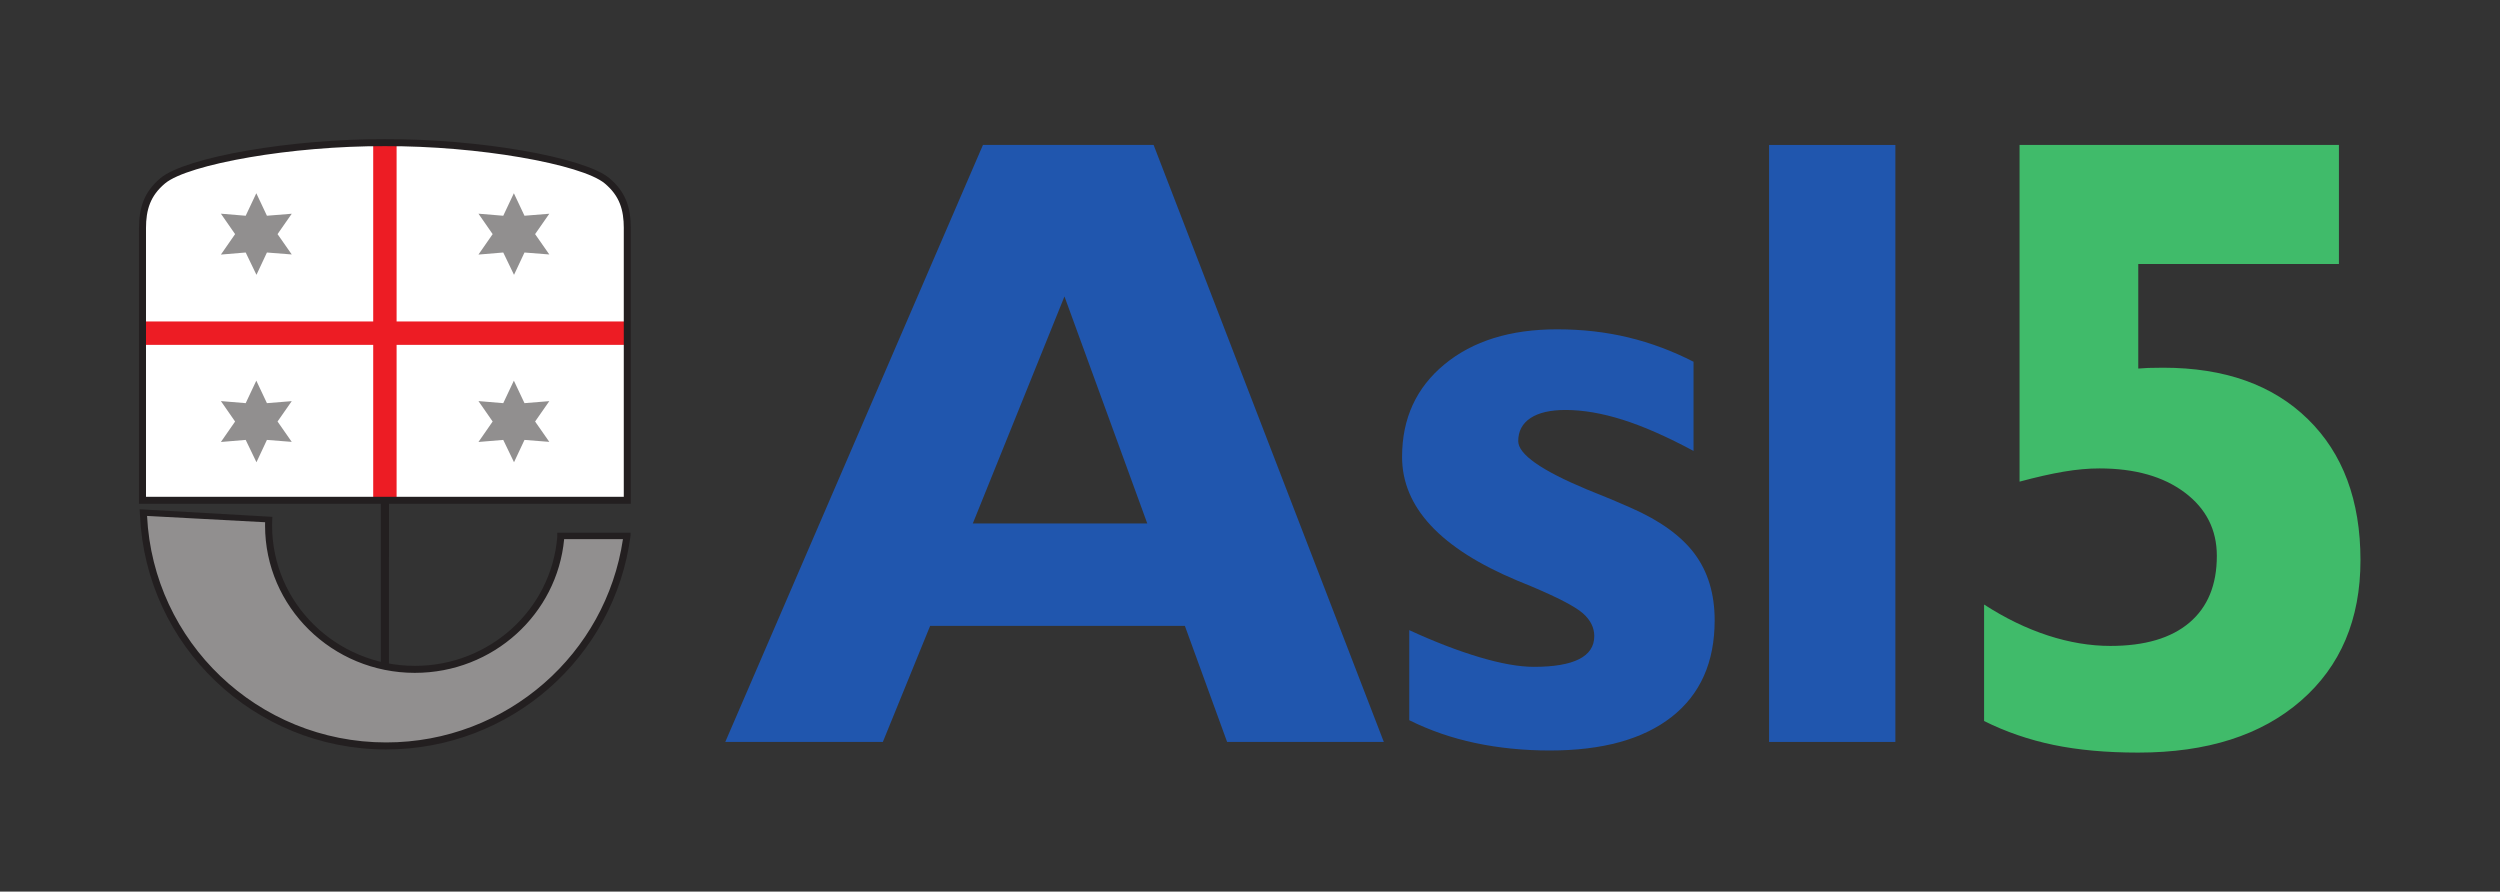 <?xml version="1.0" encoding="UTF-8" standalone="no"?>
<!-- Created with Inkscape (http://www.inkscape.org/) -->

<svg
   xmlns:dc="http://purl.org/dc/elements/1.1/"
   xmlns:cc="http://creativecommons.org/ns#"
   xmlns:rdf="http://www.w3.org/1999/02/22-rdf-syntax-ns#"
   xmlns:svg="http://www.w3.org/2000/svg"
   xmlns="http://www.w3.org/2000/svg"
   xmlns:sodipodi="http://sodipodi.sourceforge.net/DTD/sodipodi-0.dtd"
   xmlns:inkscape="http://www.inkscape.org/namespaces/inkscape"
   version="1.1"
   id="svg3850"
   xml:space="preserve"
   width="363.909"
   height="129.782"
   viewBox="0 0 363.909 129.782"
   sodipodi:docname="Logo Asl5.svg"
   inkscape:version="0.92.1 r15371"><rect x="0" y="0" width="363.909" height="129.782" fill="#333333" stroke="none"/><defs
     id="defs3854"><clipPath
       clipPathUnits="userSpaceOnUse"
       id="clipPath3866"><path
         d="M -15,-15 H 258 V 82 H -15 Z"
         id="path3864"
         inkscape:connector-curvature="0"
         style="clip-rule:evenodd" /></clipPath></defs><sodipodi:namedview
     pagecolor="#ffffff"
     bordercolor="#666666"
     borderopacity="1"
     objecttolerance="10"
     gridtolerance="10"
     guidetolerance="10"
     inkscape:pageopacity="0"
     inkscape:pageshadow="2"
     inkscape:window-width="1800"
     inkscape:window-height="1036"
     id="namedview3852"
     showgrid="false"
     inkscape:zoom="1.3354989"
     inkscape:cx="181.95447"
     inkscape:cy="64.8908"
     inkscape:window-x="321"
     inkscape:window-y="-9"
     inkscape:window-maximized="1"
     inkscape:current-layer="g3858" /><g
     id="g3858"
     inkscape:groupmode="layer"
     inkscape:label="Logo Asl5"
     transform="matrix(1.333,0,0,-1.333,20.231,109.551)"><g
       id="g3860"><g
         id="g3862"
         clip-path="url(#clipPath3866)"><g
           id="g3868"><g
             id="g3870"><path
               d="m 91.054,25.023 h 19.051 l -9.042,24.789 z M 64.023,1.164 92.161,66.355 h 18.636 L 135.936,1.164 h -17.113 l -4.613,12.676 H 86.395 L 81.229,1.164 Z"
               style="fill:#2056ae;fill-opacity:1;fill-rule:nonzero;stroke:none"
               id="path3872"
               inkscape:connector-curvature="0" /><path
               d="m 138.714,3.541 v 9.831 c 2.768,-1.274 5.328,-2.26 7.68,-2.958 2.353,-0.7 4.329,-1.049 5.928,-1.049 2.183,0 3.828,0.279 4.935,0.839 1.108,0.56 1.661,1.399 1.661,2.516 0,0.932 -0.415,1.763 -1.245,2.493 -0.831,0.73 -2.721,1.717 -5.674,2.96 -0.308,0.124 -0.799,0.325 -1.476,0.606 -8.395,3.509 -12.593,8.015 -12.593,13.512 0,4.194 1.545,7.564 4.636,10.112 3.09,2.546 7.188,3.82 12.293,3.82 2.736,0 5.328,-0.295 7.772,-0.884 2.444,-0.591 4.821,-1.478 7.126,-2.658 v -9.738 c -2.891,1.552 -5.465,2.687 -7.726,3.401 -2.26,0.715 -4.344,1.072 -6.25,1.072 -1.661,0 -2.938,-0.296 -3.829,-0.885 -0.891,-0.591 -1.338,-1.429 -1.338,-2.517 0,-1.429 2.492,-3.185 7.473,-5.265 2.029,-0.808 3.627,-1.476 4.798,-2.004 3.196,-1.399 5.526,-3.076 6.987,-5.032 1.46,-1.958 2.192,-4.381 2.192,-7.269 0,-4.568 -1.563,-8.079 -4.682,-10.533 -3.122,-2.453 -7.559,-3.68 -13.309,-3.68 -2.86,0 -5.574,0.272 -8.142,0.816 -2.567,0.543 -4.974,1.375 -7.219,2.493"
               style="fill:#2056ae;fill-opacity:1;fill-rule:nonzero;stroke:none"
               id="path3874"
               inkscape:connector-curvature="0" /><path
               d="m 178.005,66.354 h 13.793 V 1.164 H 178.005 Z"
               style="fill:#2056ae;fill-opacity:1;fill-rule:nonzero;stroke:none"
               id="path3876"
               inkscape:connector-curvature="0" /><path
               d="m 201.485,16.169 c 2.306,-1.491 4.627,-2.617 6.965,-3.379 2.336,-0.76 4.613,-1.141 6.827,-1.141 3.752,0 6.627,0.846 8.627,2.54 1.998,1.693 2.998,4.123 2.998,7.293 0,2.857 -1.169,5.164 -3.506,6.918 -2.337,1.754 -5.443,2.632 -9.318,2.632 -1.199,0 -2.491,-0.115 -3.874,-0.349 -1.385,-0.233 -2.999,-0.598 -4.845,-1.095 v 36.766 h 34.874 V 53.354 H 218.321 V 41.937 c 0.338,0.03 0.699,0.054 1.085,0.069 0.384,0.016 0.929,0.024 1.638,0.024 6.703,0 11.969,-1.871 15.798,-5.616 3.829,-3.743 5.744,-8.877 5.744,-15.4 0,-6.462 -2.168,-11.579 -6.504,-15.353 C 231.744,1.887 225.825,0 218.321,0 c -3.475,0 -6.557,0.28 -9.247,0.838 -2.693,0.56 -5.221,1.429 -7.589,2.61 z"
               style="fill:#40bb6a;fill-opacity:1;fill-rule:nonzero;stroke:none"
               id="path3878"
               inkscape:connector-curvature="0" /></g><g
             id="g3880"><path
               d="M 0.253,27.932 V 56.739 H 0.251 l 9e-4,0.515 c 0.001,0.535 0.031,1.036 0.103,1.503 0.074,0.488 0.192,0.95 0.366,1.391 0.172,0.436 0.403,0.853 0.704,1.258 0.295,0.399 0.656,0.778 1.093,1.143 0.667,0.557 1.885,1.103 3.505,1.603 1.624,0.503 3.667,0.968 5.969,1.363 2.259,0.388 4.765,0.704 7.365,0.919 h 0.002 c 2.438,0.2 4.977,0.311 7.494,0.303 2.518,0.008 5.056,-0.103 7.495,-0.303 h 0.002 c 2.601,-0.214 5.105,-0.531 7.365,-0.919 2.303,-0.395 4.345,-0.86 5.969,-1.363 1.62,-0.5 2.838,-1.046 3.505,-1.603 0.437,-0.366 0.797,-0.744 1.093,-1.143 0.3,-0.405 0.53,-0.822 0.704,-1.258 0.173,-0.441 0.292,-0.903 0.366,-1.391 0.071,-0.467 0.102,-0.967 0.103,-1.503 v -0.515 h -0.002 V 27.932 27.418 H 52.94 24.119 23.603 0.767 0.253 Z"
               style="fill:#ffffff;fill-opacity:1;fill-rule:evenodd;stroke:none"
               id="path3882"
               inkscape:connector-curvature="0" /><path
               d="m 25.577,66.601 h 2.555 V 27.571 h -2.555 z"
               style="fill:#ed1c24;fill-opacity:1;fill-rule:evenodd;stroke:none"
               id="path3884"
               inkscape:connector-curvature="0" /><path
               d="M 53.266,44.522 H 0.298 v 2.555 h 52.968 z"
               style="fill:#ed1c24;fill-opacity:1;fill-rule:evenodd;stroke:none"
               id="path3886"
               inkscape:connector-curvature="0" /><path
               d="m 0.908,26.357 12.89,-0.686 0.5,-0.027 -0.013,-0.498 -0.003,-0.102 v -0.255 c 0,-2.111 0.427,-4.121 1.199,-5.952 0.802,-1.903 1.981,-3.618 3.442,-5.055 1.462,-1.435 3.207,-2.59 5.147,-3.381 1.772,-0.722 3.705,-1.136 5.729,-1.177 h 0.334 c 2.029,0 3.972,0.375 5.761,1.06 1.853,0.711 3.538,1.752 4.978,3.055 1.422,1.285 2.605,2.828 3.475,4.556 0.841,1.67 1.387,3.512 1.57,5.464 l 0.044,0.469 h 0.467 6.422 0.596 L 53.359,23.238 C 52.892,20.085 51.875,17.126 50.413,14.452 48.906,11.696 46.928,9.246 44.592,7.202 42.194,5.104 39.419,3.433 36.39,2.297 33.454,1.194 30.285,0.595 26.991,0.595 c -3.506,0 -6.861,0.676 -9.938,1.908 C 13.867,3.777 10.981,5.648 8.54,7.978 6.122,10.287 4.137,13.048 2.726,16.128 1.365,19.101 0.537,22.37 0.369,25.819 l -0.028,0.567 z"
               style="fill:#918f8f;fill-opacity:1;fill-rule:evenodd;stroke:none"
               id="path3888"
               inkscape:connector-curvature="0" /><path
               d="m 0,57.254 h 0.002 c 0.001,1.103 0.129,2.084 0.486,2.986 0.361,0.912 0.949,1.734 1.869,2.502 1.347,1.127 4.962,2.227 9.593,3.021 4.387,0.751 9.716,1.24 14.904,1.225 5.19,0.015 10.518,-0.474 14.906,-1.225 4.63,-0.794 8.245,-1.895 9.592,-3.021 0.919,-0.768 1.509,-1.591 1.87,-2.502 0.355,-0.902 0.484,-1.884 0.485,-2.986 H 53.705 V 27.167 H 53.692 30.088 0 Z m 0.765,0 H 0.766 V 27.932 H 23.603 52.94 v 29.322 h 0.003 c -9e-4,1.007 -0.115,1.899 -0.435,2.704 -0.315,0.796 -0.834,1.517 -1.649,2.198 -1.243,1.04 -4.725,2.08 -9.231,2.854 -4.354,0.746 -9.636,1.23 -14.775,1.215 C 21.717,66.24 16.432,65.756 12.078,65.01 7.572,64.236 4.091,63.196 2.847,62.156 2.034,61.475 1.515,60.754 1.201,59.958 0.882,59.153 0.766,58.261 0.765,57.254"
               style="fill:#231f20;fill-opacity:1;fill-rule:evenodd;stroke:none"
               id="path3890"
               inkscape:connector-curvature="0" /><path
               d="m 40.937,40.617 -1.159,-2.458 -2.708,0.226 1.55,-2.232 -1.55,-2.233 2.708,0.226 1.175,-2.439 1.143,2.439 2.71,-0.214 -1.55,2.222 1.55,2.225 -2.71,-0.219 z"
               style="fill:#918f8f;fill-opacity:1;fill-rule:evenodd;stroke:none"
               id="path3892"
               inkscape:connector-curvature="0" /><path
               d="m 12.812,40.617 -1.159,-2.458 -2.708,0.226 1.55,-2.232 -1.55,-2.233 2.708,0.226 1.175,-2.439 1.143,2.439 2.71,-0.214 -1.55,2.222 1.55,2.225 -2.71,-0.219 z"
               style="fill:#918f8f;fill-opacity:1;fill-rule:evenodd;stroke:none"
               id="path3894"
               inkscape:connector-curvature="0" /><path
               d="m 40.937,61.082 -1.159,-2.458 -2.708,0.225 1.55,-2.232 -1.55,-2.232 2.708,0.226 1.175,-2.439 1.143,2.438 2.71,-0.213 -1.55,2.221 1.55,2.226 -2.71,-0.218 z"
               style="fill:#918f8f;fill-opacity:1;fill-rule:evenodd;stroke:none"
               id="path3896"
               inkscape:connector-curvature="0" /><path
               d="m 12.812,61.082 -1.159,-2.458 -2.708,0.225 1.55,-2.232 -1.55,-2.232 2.708,0.226 1.175,-2.439 1.143,2.438 2.71,-0.213 -1.55,2.221 1.55,2.226 -2.71,-0.218 z"
               style="fill:#918f8f;fill-opacity:1;fill-rule:evenodd;stroke:none"
               id="path3898"
               inkscape:connector-curvature="0" /><path
               d="M 27.299,27.471 H 26.409 V 9.389 h 0.889 z"
               style="fill:#231f20;fill-opacity:1;fill-rule:evenodd;stroke:none"
               id="path3900"
               inkscape:connector-curvature="0" /><path
               d="m 14.568,25.746 -0.011,-0.18 c -0.007,-0.142 -0.011,-0.274 -0.015,-0.396 -0.003,-0.094 -0.004,-0.22 -0.004,-0.382 h -9e-4 c 0,-4.227 1.745,-8.056 4.565,-10.828 2.824,-2.772 6.723,-4.488 11.031,-4.488 v -8e-4 c 4.058,0 7.777,1.53 10.566,4.052 2.787,2.522 4.643,6.035 4.976,10.007 v 0.482 h 8.005 v -0.314 -0.007 l -0.001,-0.002 C 52.812,17.017 49.524,11.18 44.763,7.013 39.998,2.844 33.757,0.344 26.991,0.344 19.779,0.344 13.206,3.175 8.361,7.8 3.546,12.396 0.439,18.766 0.111,25.885 H 0.109 L 0.072,26.573 Z M 13.773,25.156 0.882,25.844 C 1.219,18.959 4.232,12.801 8.893,8.351 13.599,3.86 19.984,1.11 26.991,1.11 c 6.572,0 12.634,2.429 17.262,6.479 4.515,3.95 7.665,9.442 8.597,15.725 H 46.429 C 46.045,19.206 44.107,15.574 41.217,12.959 38.293,10.313 34.39,8.708 30.133,8.708 v -8e-4 c -4.517,0 -8.607,1.799 -11.569,4.709 -2.963,2.911 -4.796,6.931 -4.796,11.372 h -9e-4 c 0,0.092 0.002,0.217 0.006,0.368"
               style="fill:#231f20;fill-opacity:1;fill-rule:evenodd;stroke:none"
               id="path3902"
               inkscape:connector-curvature="0" /></g></g></g></g></g></svg>